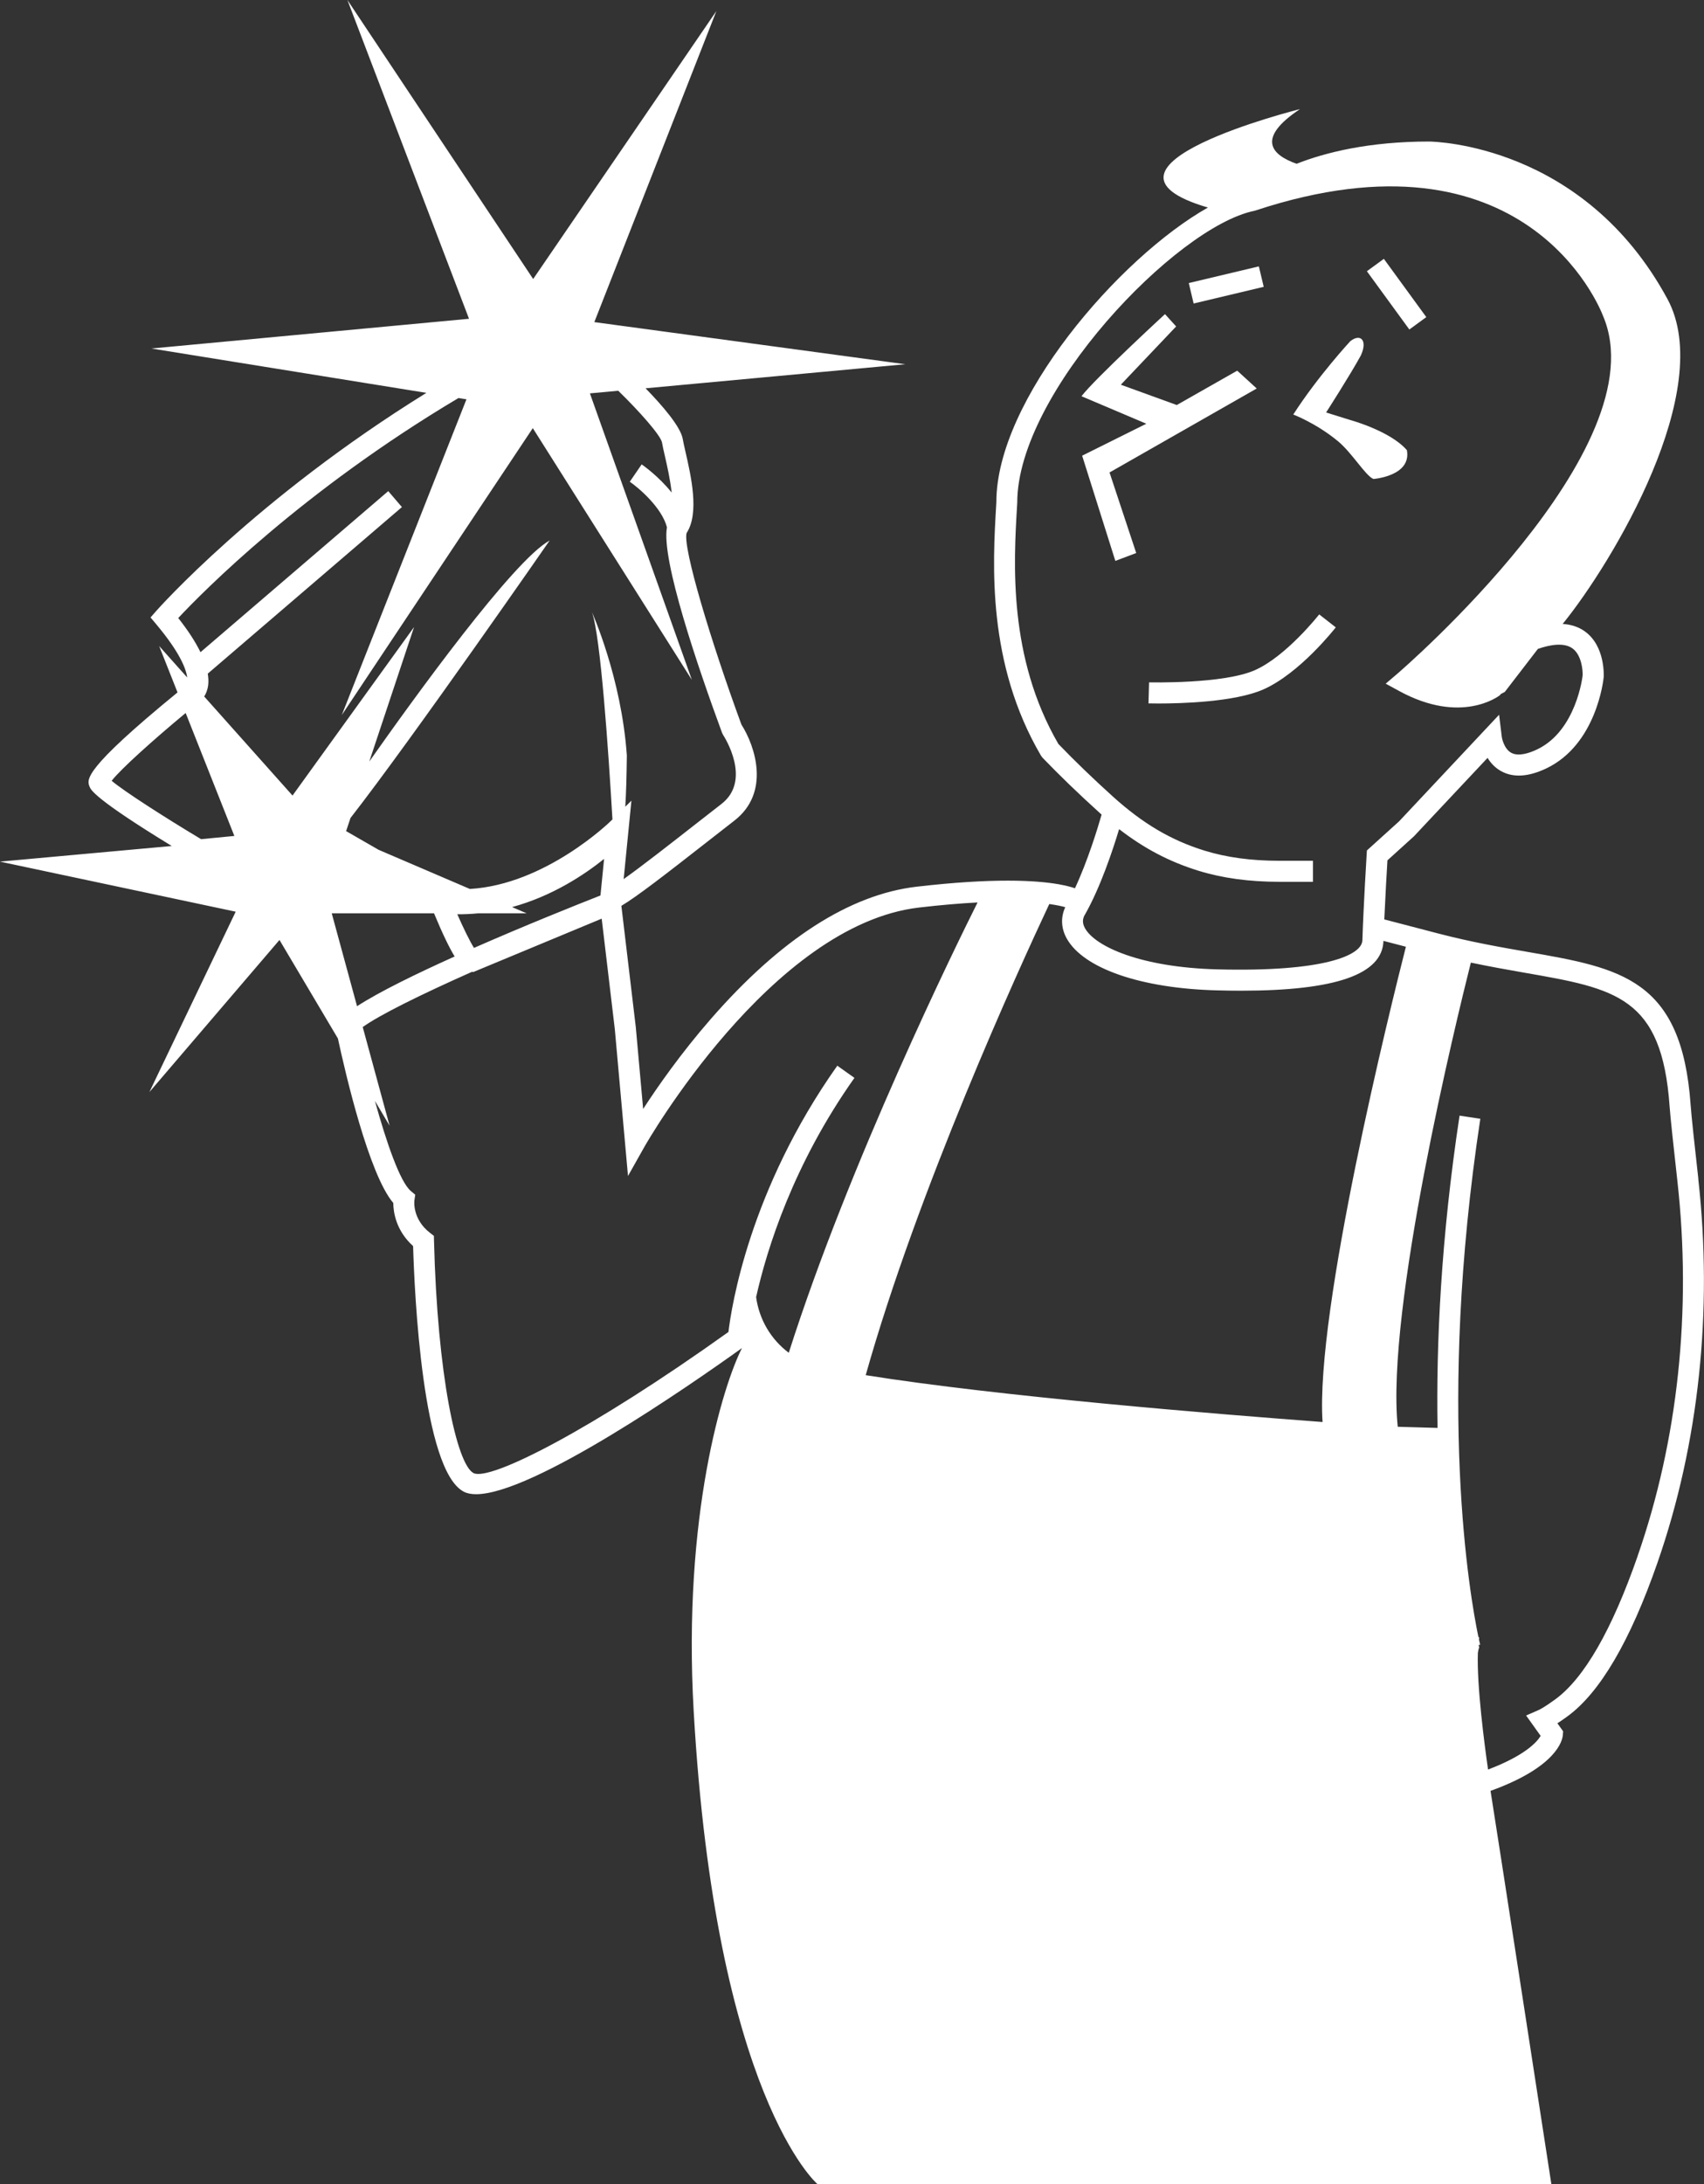 <svg width="356" height="456" viewBox="0 0 356 456" fill="none" xmlns="http://www.w3.org/2000/svg">
<rect x="0" y="0" width="356" height="456" fill="#333333" stroke="none"/>
<g clip-path="url(#clip0_96_413)">
<path d="M354.821 246.132C354.087 239.578 353.366 232.988 353.211 230.746C351.376 204.34 338.58 202.116 319.222 198.747C313.656 197.781 307.35 196.683 300.449 194.883L289.208 191.949C289.435 186.874 289.739 181.656 289.864 179.616L295.395 174.607L310.783 158.226C311.409 159.257 312.321 160.289 313.638 161.011C316.165 162.4 319.336 162.197 323.066 160.42C333.502 155.435 334.974 142.053 335.04 141.409C335.058 141.141 335.409 134.903 331.1 131.814C329.795 130.878 328.24 130.377 326.475 130.264C336.971 117.341 358.551 81.281 348.378 62.454C330.886 30.103 299.656 29.584 298.601 29.548C285.984 29.548 276.913 31.826 270.882 34.194C265.643 32.333 262.359 28.916 271.597 22.774C271.597 22.774 223.376 34.814 252.359 43.33C233.698 53.867 208.154 83.57 208.16 104.806L208.125 105.438C207.392 117.794 206.164 138.481 217.494 157.778L217.803 158.19C221.338 161.863 225.307 165.692 229.598 169.574C229.783 169.741 229.968 169.908 230.146 170.069C229.342 172.872 227.268 179.682 224.58 185.448C223.853 185.198 222.756 184.894 221.201 184.62L221.213 184.59L221.117 184.602C216.427 183.791 207.547 183.26 191.544 185.115C177.545 186.737 163.056 196.039 148.478 212.767C142.233 219.929 137.387 226.876 134.366 231.527L132.828 214.418L129.818 189.116C132.971 187.261 139.092 182.52 147.632 175.842C149.688 174.231 151.661 172.687 153.407 171.339C161.006 165.471 157.776 155.787 154.897 151.272C148.639 134.259 142.536 114.139 143.454 111.264C146.154 107.144 144.372 99.391 143.198 94.263C142.954 93.207 142.751 92.307 142.644 91.669C142.215 89.099 138.359 84.644 134.872 81.066L189.119 76.045L124.168 67.249L149.664 2.308L111.39 58.25L72.58 0L97.987 66.551L31.624 72.759L89.082 82.02C53.472 104.049 32.905 127.252 32.69 127.497L31.451 128.91L32.661 130.353C37.625 136.275 38.883 139.674 39.109 141.439L33.251 134.873L37.089 144.558C17.314 160.73 18.119 162.758 18.715 164.243C18.971 164.887 19.728 166.759 35.885 176.623L-0.005 179.885L49.241 190.338L31.206 228.003L58.389 196.242L70.595 216.81C72.192 224.21 77.067 245.154 82.163 251.153C82.181 253.055 82.711 256.907 86.305 260.151C86.591 269.925 88.236 306.946 96.902 311.436C97.587 311.788 98.451 311.955 99.465 311.955C111.319 311.955 143.871 289.42 155.016 281.441C151.095 289.098 142.584 316.368 144.926 357.283C149.533 437.758 170.78 455.988 170.78 455.988H324.109C324.109 455.988 312.184 378.602 311.403 373.891C325.236 368.893 326.422 363.353 326.505 362.256L326.571 361.457L325.373 359.781C325.993 359.382 326.684 358.905 327.447 358.35C334.241 353.418 340.577 342.625 346.274 326.267C354.928 301.424 357.878 273.706 354.803 246.114L354.821 246.132ZM226.648 190.988C229.896 185.276 232.495 177.458 233.806 173.104C239.08 177.177 244.331 179.914 250.332 181.775C255.392 183.337 260.965 184.101 267.36 184.101H274.303V179.712H267.36C261.406 179.712 256.256 179.014 251.626 177.583C244.665 175.43 238.77 171.953 232.512 166.306C228.37 162.567 224.538 158.876 221.123 155.328C210.61 137.241 211.778 117.502 212.481 105.689L212.523 104.925C212.523 82.086 245.678 47.373 262.043 44.016L262.288 43.95C318.692 25.332 334.223 64.166 334.891 65.919C346.763 93.505 292.48 140.193 291.926 140.664L289.501 142.733L292.302 144.26C305.223 151.314 313.042 145.393 313.37 145.136L313.555 144.892C314.025 144.665 314.323 144.486 314.389 144.45L321.296 135.476C323.799 134.605 326.708 134.08 328.508 135.362C330.439 136.74 330.701 139.99 330.641 141.033C330.63 141.147 329.342 152.543 321.147 156.455C319.514 157.236 317.25 157.987 315.742 157.17C314.133 156.3 313.757 153.884 313.757 153.872L313.191 149.221L292.302 171.47L285.573 177.553L285.519 178.447C285.513 178.549 284.87 188.871 284.631 196.314C284.53 199.474 276.508 202.963 254.284 202.378C238.407 201.961 228.847 197.65 226.69 193.815C226.123 192.813 226.106 191.919 226.636 190.982L226.648 190.988ZM222.553 189.402C221.57 191.519 221.677 193.833 222.881 195.974C226.398 202.211 238.395 206.35 254.182 206.762C255.958 206.809 257.657 206.833 259.296 206.833C279.059 206.833 288.803 203.422 289.03 196.451C289.03 196.445 289.03 196.439 289.03 196.433L293.72 197.655C290.561 210.059 274.744 273.652 276.311 296.88C254.32 295.24 208.53 291.525 180.864 287.1C191.747 248.469 212.708 202.587 219.216 188.74C220.777 188.955 221.856 189.199 222.548 189.396L222.553 189.402ZM69.314 190.684H90.68C92.521 195.127 93.916 197.93 94.983 199.689C86.848 203.35 79.183 207.095 74.594 210.071L69.308 190.684H69.314ZM95.543 190.875C97.021 190.893 98.457 190.816 99.87 190.684H110.031L106.986 189.378C115.431 187.076 122.13 182.586 126.206 179.318L125.45 186.951C120.527 188.883 109.769 193.183 99.024 197.9C98.141 196.487 96.806 193.755 95.543 190.881V190.875ZM43.406 140.64L83.969 105.867L81.114 102.534L41.886 136.161C40.832 134.009 39.3 131.635 37.238 129.029C42.375 123.549 63.127 102.51 95.787 83.099L97.45 83.368L71.406 149.287L111.313 89.385L144.545 141.94L123.244 82.127L129.163 81.579C133.603 85.896 138.019 90.888 138.305 92.378C138.424 93.082 138.645 94.072 138.913 95.235C139.348 97.119 140.021 100.083 140.325 102.838C137.59 99.403 134.27 97.101 134.056 96.952L131.576 100.572C133.424 101.842 138.269 105.957 139.342 110.09C138.09 116.763 145.862 139.435 150.856 153.008L151.083 153.455C151.333 153.837 157.144 162.889 150.719 167.851C148.967 169.204 146.983 170.755 144.92 172.371C140.164 176.092 134.163 180.785 130.295 183.534L131.916 167.159L130.635 168.423C130.813 165.596 130.909 162.191 130.962 157.719C129.818 141.403 123.668 127.807 123.668 127.807C125.479 132.744 127.136 157.099 127.953 171.071L127.595 171.423C127.446 171.572 113.977 184.679 98.165 185.592L79.094 177.416L72.311 173.516L73.223 170.779C86.275 154.034 114.829 112.851 114.829 112.851C107.302 116.906 86.347 145.923 77.151 158.989L86.502 130.92L61.113 166.091L42.661 145.41C43.019 144.856 43.376 144.057 43.502 142.948C43.585 142.226 43.531 141.445 43.406 140.628V140.64ZM38.787 148.851L48.961 174.524L42.012 175.197C34.228 170.534 25.866 165.161 23.328 163.008C25.247 160.546 32.041 154.451 38.793 148.851H38.787ZM98.928 307.542C95.418 305.723 91.371 287.094 90.674 259.06L90.65 258.023L89.828 257.384C86.132 254.51 86.555 250.771 86.573 250.64L86.752 249.429L85.817 248.642C83.576 246.746 80.745 238.564 78.325 229.84L81.394 235.016L75.78 214.424C79.279 211.908 87.908 207.644 98.612 202.891L98.875 202.939L125.706 191.793L128.447 214.866L131.201 245.517L134.663 239.369C134.926 238.91 161.084 193.058 192.027 189.468C196.723 188.925 200.764 188.591 204.233 188.412C199.811 197.238 177.497 242.56 164.791 282.425C161.101 279.681 158.604 275.501 157.967 270.802C160.237 260.7 165.726 243.09 178.51 225.033L174.928 222.493C156.608 248.368 152.817 272.776 152.185 278.083C123.578 298.532 102.331 309.301 98.916 307.542H98.928ZM342.15 324.836C336.756 340.329 330.945 350.413 324.89 354.808C322.87 356.275 321.833 356.853 321.32 357.074L318.835 358.153L321.874 362.411C321.135 363.64 318.686 366.478 310.884 369.436C310.122 364.117 308.518 351.969 308.757 345.076C308.828 344.604 308.918 344.205 309.037 343.907L308.912 343.454L309.234 343.37C309.222 343.334 309.132 342.959 308.989 342.297L309.031 341.927L308.858 341.706C307.118 333.376 300.115 293.868 309.269 233.573L304.931 232.917C301.033 258.595 300.038 280.6 300.33 298.114C298.619 298.066 296.003 297.989 292.016 297.876C289.512 273.313 304.257 213.011 307.291 200.971C311.266 201.8 315.015 202.474 318.454 203.07C337.608 206.404 347.222 208.079 348.819 231.05C348.98 233.376 349.683 239.739 350.446 246.621C353.45 273.563 350.577 300.613 342.138 324.842L342.15 324.836Z" fill="white"/>
<path d="M289.114 54.04L285.57 56.627L294.439 68.791L297.983 66.205L289.114 54.04Z" fill="white"/>
<path d="M263.001 55.613L248.36 59.094L249.374 63.365L264.015 59.883L263.001 55.613Z" fill="white"/>
<path d="M286.919 99.999C286.919 99.999 294.929 99.427 293.928 93.989C290.489 89.975 282.104 87.691 282.104 87.691L277.05 86.117C277.05 86.117 282.098 78.263 284.315 74.196C285.763 71.029 284.237 69.551 282.104 71.232C282.104 71.232 275.339 78.531 270.19 86.546C270.19 86.546 274.946 88.329 279.523 92.11C282.461 94.537 285.245 99.272 286.925 99.999H286.919Z" fill="white"/>
<path d="M262.555 81.108L258.479 77.386L245.85 84.56L234.163 80.32L245.719 68.155L243.389 65.579C243.389 65.579 228.662 79.146 225.944 82.724L239.485 88.466L226.081 95.133L233.018 117.102L237.381 115.457L231.803 98.64L262.555 81.108Z" fill="white"/>
<path d="M275.608 128.272C275.542 128.361 268.718 137.026 262.15 139.924C255.535 142.834 240.224 142.459 240.063 142.459L239.944 146.848C240.081 146.848 240.838 146.872 242.03 146.872C246.69 146.872 257.931 146.579 263.92 143.944C271.489 140.61 278.76 131.373 279.07 130.979L275.613 128.278L275.608 128.272Z" fill="white"/>
<path d="M309.036 343.913C309.078 343.805 309.096 343.752 309.126 343.668C309.078 343.805 309.036 343.913 309.036 343.913Z" fill="#55825E"/>
<path d="M309.126 343.668C309.197 343.477 309.281 343.251 309.322 343.132C309.293 343.209 309.227 343.394 309.126 343.668Z" fill="#55825E"/>
<path d="M309.322 343.131C309.352 343.054 309.358 343.037 309.322 343.131V343.131Z" fill="#55825E"/>
</g>
<defs>
<clipPath id="clip0_96_413">
<rect width="356" height="456" fill="white"/>
</clipPath>
</defs>
</svg>
